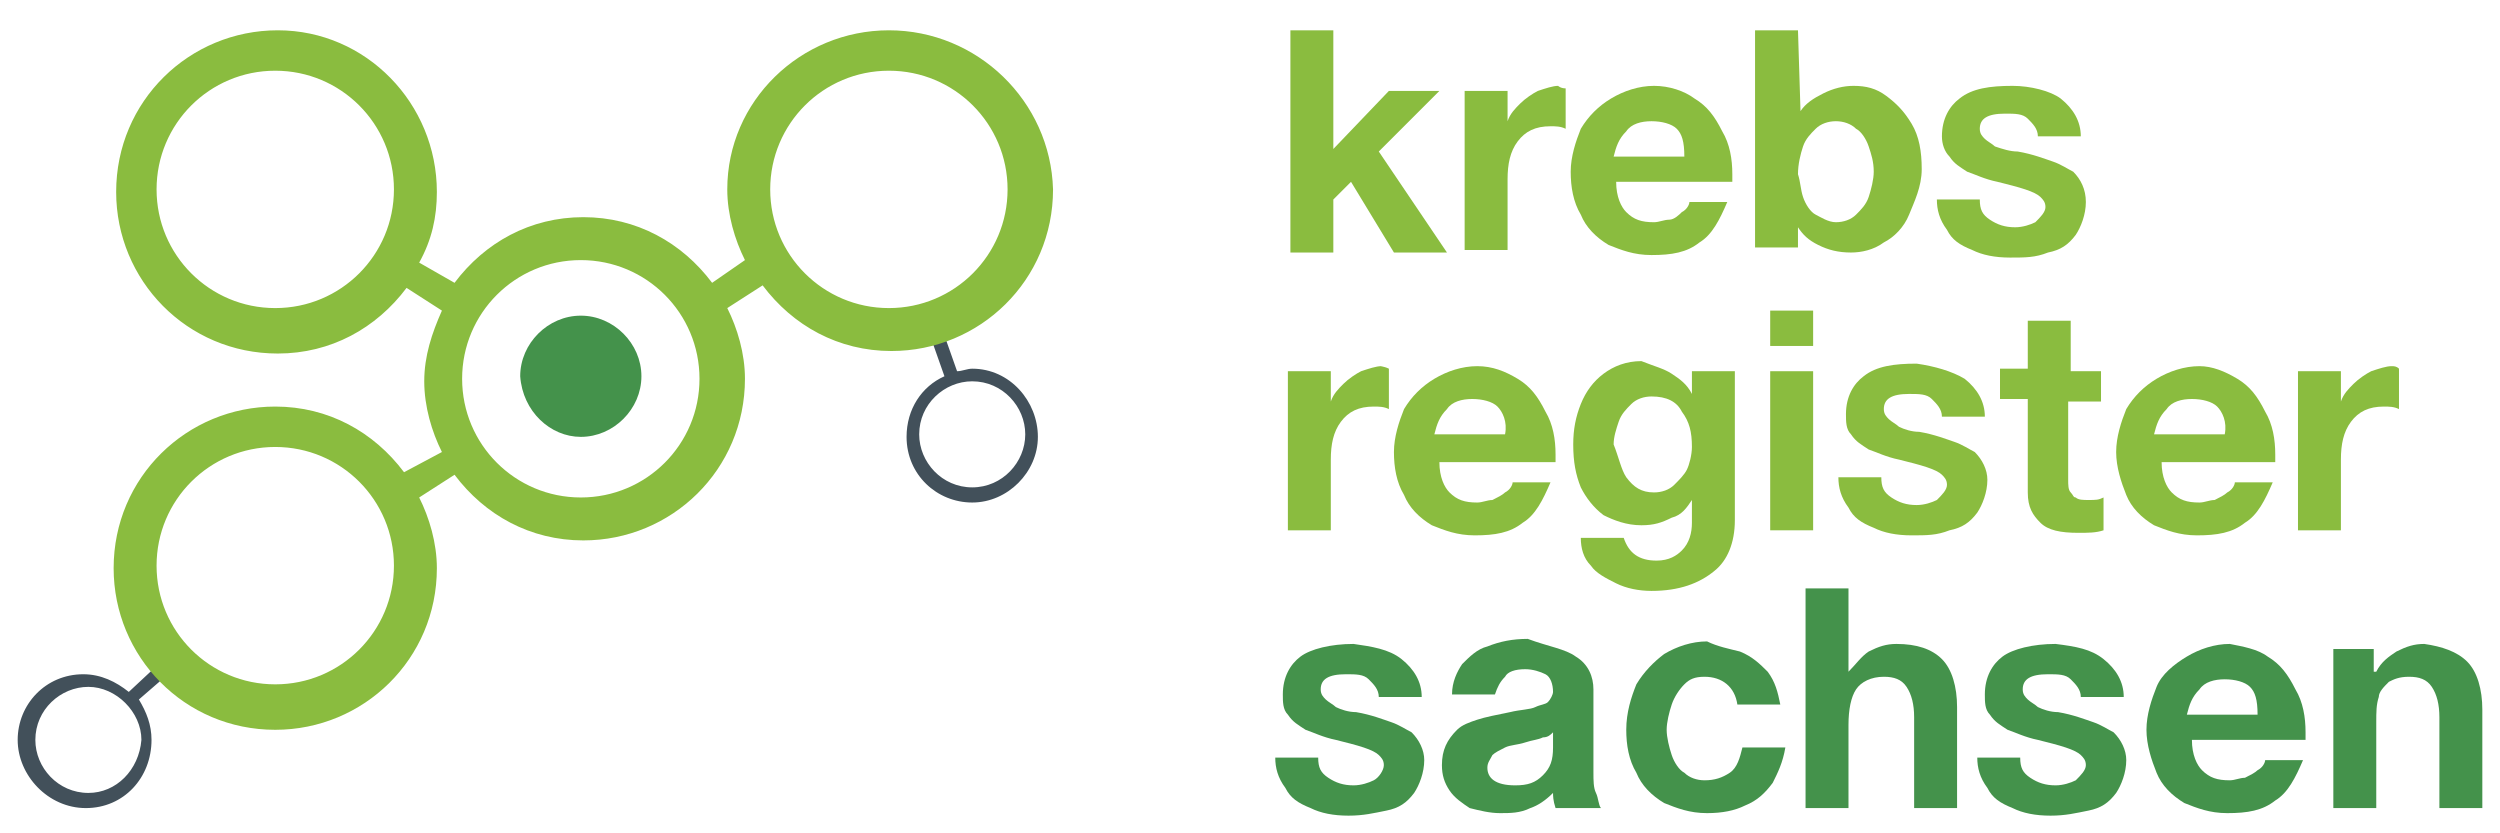 <?xml version="1.0" encoding="UTF-8"?>
<svg xmlns="http://www.w3.org/2000/svg" xmlns:xlink="http://www.w3.org/1999/xlink" version="1.1" id="Ebene_1" x="0px" y="0px" viewBox="0 0 99 33" style="enable-background:new 0 0 99 33;" xml:space="preserve">
<style type="text/css">
	.st0{fill:#42505A;}
	.st1{fill:#44924B;}
	.st2{fill:#8ABC3F;}
</style>
<g>
	<path class="st0" d="M3.5,31.4c-1.2,0-2.1-1-2.1-2.1c0-1.2,1-2.1,2.1-2.1s2.1,1,2.1,2.1C5.5,30.5,4.6,31.4,3.5,31.4 M7,26.4L6.6,26   l-1.5,1.4c-0.5-0.4-1.1-0.7-1.8-0.7c-1.5,0-2.6,1.2-2.6,2.6S1.9,32,3.4,32S6,30.8,6,29.3c0-0.6-0.2-1.1-0.5-1.6L7,26.4z"></path>
	<path class="st0" d="M38.5,19.3c-1.2,0-2.1-1-2.1-2.1c0-1.2,1-2.1,2.1-2.1c1.2,0,2.1,1,2.1,2.1C40.6,18.3,39.7,19.3,38.5,19.3    M38.5,14.6c-0.2,0-0.4,0.1-0.6,0.1l-0.6-1.7l-0.5,0.2l0.6,1.7c-0.9,0.4-1.5,1.3-1.5,2.4c0,1.5,1.2,2.6,2.6,2.6s2.6-1.2,2.6-2.6   S40,14.6,38.5,14.6"></path>
	<path class="st1" d="M23,17.3c1.3,0,2.4-1.1,2.4-2.4c0-1.3-1.1-2.4-2.4-2.4s-2.4,1.1-2.4,2.4C20.7,16.3,21.8,17.3,23,17.3"></path>
	<path class="st2" d="M35.2,12.2c-2.6,0-4.7-2.1-4.7-4.7s2.1-4.7,4.7-4.7c2.6,0,4.7,2.1,4.7,4.7C39.9,10.1,37.8,12.2,35.2,12.2    M23,19.7c-2.6,0-4.7-2.1-4.7-4.7s2.1-4.7,4.7-4.7s4.7,2.1,4.7,4.7C27.7,17.6,25.6,19.7,23,19.7 M10.9,27.1c-2.6,0-4.7-2.1-4.7-4.7   s2.1-4.7,4.7-4.7s4.7,2.1,4.7,4.7S13.5,27.1,10.9,27.1 M10.9,12.2c-2.6,0-4.7-2.1-4.7-4.7s2.1-4.7,4.7-4.7s4.7,2.1,4.7,4.7   C15.6,10.1,13.5,12.2,10.9,12.2 M35.2,1.2c-3.5,0-6.4,2.8-6.4,6.3c0,1,0.3,2,0.7,2.8l-1.3,0.9c-1.2-1.6-3-2.6-5.1-2.6   s-3.9,1-5.1,2.6l-1.4-0.8c0.5-0.9,0.7-1.8,0.7-2.8c0-3.5-2.8-6.4-6.3-6.4S4.6,4,4.6,7.6c0,3.5,2.8,6.4,6.4,6.4c2.1,0,3.9-1,5.1-2.6   l1.4,0.9c-0.4,0.9-0.7,1.8-0.7,2.8s0.3,2,0.7,2.8L16,18.7c-1.2-1.6-3-2.6-5.1-2.6c-3.5,0-6.4,2.8-6.4,6.4c0,3.5,2.8,6.4,6.4,6.4   c3.5,0,6.4-2.8,6.4-6.4c0-1-0.3-2-0.7-2.8l1.4-0.9c1.2,1.6,3,2.6,5.1,2.6c3.5,0,6.4-2.8,6.4-6.4c0-1-0.3-2-0.7-2.8l1.4-0.9   c1.2,1.6,3,2.6,5.1,2.6c3.5,0,6.4-2.8,6.4-6.4C41.6,4,38.7,1.2,35.2,1.2"></path>
	<g>
		<path class="st2" d="M52.8,5.9L55,3.6H57L54.6,6l2.7,4h-2.1l-1.7-2.8l-0.7,0.7V10h-1.7V1.2h1.7L52.8,5.9L52.8,5.9z"></path>
		<path class="st2" d="M62,3.5v1.6c-0.2-0.1-0.4-0.1-0.6-0.1c-0.6,0-1,0.2-1.3,0.6c-0.3,0.4-0.4,0.9-0.4,1.5v2.8h-1.7V3.6h1.7v1.2    l0,0c0.1-0.3,0.3-0.5,0.5-0.7c0.2-0.2,0.5-0.4,0.7-0.5c0.3-0.1,0.6-0.2,0.8-0.2C61.7,3.4,61.8,3.5,62,3.5z"></path>
		<path class="st2" d="M67.1,3.9c0.5,0.3,0.8,0.7,1.1,1.3c0.3,0.5,0.4,1.1,0.4,1.7v0.3H64c0,0.6,0.2,1,0.4,1.2    c0.3,0.3,0.6,0.4,1.1,0.4c0.2,0,0.4-0.1,0.6-0.1s0.4-0.2,0.5-0.3c0.2-0.1,0.3-0.3,0.3-0.4h1.5c-0.3,0.7-0.6,1.3-1.1,1.6    c-0.5,0.4-1.1,0.5-1.9,0.5c-0.7,0-1.2-0.2-1.7-0.4c-0.5-0.3-0.9-0.7-1.1-1.2c-0.3-0.5-0.4-1.1-0.4-1.7c0-0.6,0.2-1.2,0.4-1.7    c0.3-0.5,0.7-0.9,1.2-1.2c0.5-0.3,1.1-0.5,1.7-0.5C66.1,3.4,66.7,3.6,67.1,3.9z M66.4,5.1c-0.2-0.2-0.6-0.3-1-0.3s-0.8,0.1-1,0.4    c-0.3,0.3-0.4,0.6-0.5,1h2.8C66.7,5.6,66.6,5.3,66.4,5.1z"></path>
		<path class="st2" d="M71.3,4.4L71.3,4.4c0.2-0.3,0.5-0.5,0.9-0.7c0.4-0.2,0.8-0.3,1.2-0.3c0.5,0,0.9,0.1,1.3,0.4s0.7,0.6,1,1.1    s0.4,1.1,0.4,1.8S75.8,8,75.6,8.5s-0.6,0.9-1,1.1c-0.4,0.3-0.9,0.4-1.3,0.4c-0.5,0-0.9-0.1-1.3-0.3s-0.6-0.4-0.8-0.7l0,0v0.8h-1.7    V1.2h1.7L71.3,4.4L71.3,4.4z M71.4,7.8c0.1,0.3,0.3,0.6,0.5,0.7s0.5,0.3,0.8,0.3c0.3,0,0.6-0.1,0.8-0.3c0.2-0.2,0.4-0.4,0.5-0.7    c0.1-0.3,0.2-0.7,0.2-1c0-0.4-0.1-0.7-0.2-1s-0.3-0.6-0.5-0.7c-0.2-0.2-0.5-0.3-0.8-0.3c-0.3,0-0.6,0.1-0.8,0.3    c-0.2,0.2-0.4,0.4-0.5,0.7c-0.1,0.3-0.2,0.7-0.2,1.1C71.3,7.2,71.3,7.5,71.4,7.8z"></path>
		<path class="st2" d="M81.6,3.9c0.5,0.4,0.8,0.9,0.8,1.5h-1.7c0-0.3-0.2-0.5-0.4-0.7s-0.5-0.2-0.9-0.2c-0.7,0-1,0.2-1,0.6    c0,0.2,0.1,0.3,0.2,0.4c0.1,0.1,0.3,0.2,0.4,0.3C79.3,5.9,79.6,6,79.9,6c0.6,0.1,1.1,0.3,1.4,0.4c0.3,0.1,0.6,0.3,0.8,0.4    c0.3,0.3,0.5,0.7,0.5,1.2s-0.2,1-0.4,1.3c-0.3,0.4-0.6,0.6-1.1,0.7c-0.5,0.2-0.9,0.2-1.5,0.2c-0.6,0-1.1-0.1-1.5-0.3    c-0.5-0.2-0.8-0.4-1-0.8c-0.3-0.4-0.4-0.8-0.4-1.2h1.7c0,0.4,0.1,0.6,0.4,0.8c0.3,0.2,0.6,0.3,1,0.3c0.3,0,0.6-0.1,0.8-0.2    c0.2-0.2,0.4-0.4,0.4-0.6c0-0.2-0.1-0.3-0.2-0.4c-0.1-0.1-0.3-0.2-0.6-0.3c-0.3-0.1-0.7-0.2-1.1-0.3c-0.5-0.1-0.9-0.3-1.2-0.4    c-0.3-0.2-0.5-0.3-0.7-0.6C77,6,76.9,5.7,76.9,5.4c0-0.7,0.3-1.2,0.7-1.5c0.5-0.4,1.2-0.5,2.1-0.5C80.4,3.4,81.2,3.6,81.6,3.9z"></path>
	</g>
	<g>
		<path class="st2" d="M55,14.6v1.6c-0.2-0.1-0.4-0.1-0.6-0.1c-0.6,0-1,0.2-1.3,0.6c-0.3,0.4-0.4,0.9-0.4,1.5V21h-1.7v-6.3h1.7v1.2    l0,0c0.1-0.3,0.3-0.5,0.5-0.7c0.2-0.2,0.5-0.4,0.7-0.5c0.3-0.1,0.6-0.2,0.8-0.2C54.6,14.5,54.8,14.5,55,14.6z"></path>
		<path class="st2" d="M60.1,15c0.5,0.3,0.8,0.7,1.1,1.3c0.3,0.5,0.4,1.1,0.4,1.7v0.3H57c0,0.6,0.2,1,0.4,1.2    c0.3,0.3,0.6,0.4,1.1,0.4c0.2,0,0.4-0.1,0.6-0.1c0.2-0.1,0.4-0.2,0.5-0.3c0.2-0.1,0.3-0.3,0.3-0.4h1.5c-0.3,0.7-0.6,1.3-1.1,1.6    c-0.5,0.4-1.1,0.5-1.9,0.5c-0.7,0-1.2-0.2-1.7-0.4c-0.5-0.3-0.9-0.7-1.1-1.2c-0.3-0.5-0.4-1.1-0.4-1.7c0-0.6,0.2-1.2,0.4-1.7    c0.3-0.5,0.7-0.9,1.2-1.2c0.5-0.3,1.1-0.5,1.7-0.5C59.1,14.5,59.6,14.7,60.1,15z M59.3,16.1c-0.2-0.2-0.6-0.3-1-0.3    c-0.4,0-0.8,0.1-1,0.4c-0.3,0.3-0.4,0.6-0.5,1h2.8C59.7,16.7,59.5,16.3,59.3,16.1z"></path>
		<path class="st2" d="M66.2,14.8c0.3,0.2,0.6,0.4,0.8,0.8l0,0v-0.9h1.7v5.9c0,0.9-0.3,1.6-0.8,2c-0.6,0.5-1.4,0.8-2.5,0.8    c-0.5,0-1-0.1-1.4-0.3c-0.4-0.2-0.8-0.4-1-0.7c-0.3-0.3-0.4-0.7-0.4-1.1h1.7c0.2,0.6,0.6,0.9,1.3,0.9c0.5,0,0.8-0.2,1-0.4    c0.3-0.3,0.4-0.7,0.4-1.1v-0.9l0,0c-0.2,0.3-0.4,0.6-0.8,0.7c-0.4,0.2-0.7,0.3-1.2,0.3c-0.6,0-1.1-0.2-1.5-0.4    c-0.4-0.3-0.7-0.7-0.9-1.1c-0.2-0.5-0.3-1-0.3-1.7c0-0.6,0.1-1.1,0.3-1.6c0.2-0.5,0.5-0.9,0.9-1.2c0.4-0.3,0.9-0.5,1.5-0.5    C65.5,14.5,65.9,14.6,66.2,14.8z M64.4,18.9c0.3,0.4,0.6,0.6,1.1,0.6c0.3,0,0.6-0.1,0.8-0.3c0.2-0.2,0.4-0.4,0.5-0.6    s0.2-0.6,0.2-0.9c0-0.6-0.1-1-0.4-1.4c-0.2-0.4-0.6-0.6-1.2-0.6c-0.3,0-0.6,0.1-0.8,0.3c-0.2,0.2-0.4,0.4-0.5,0.7    c-0.1,0.3-0.2,0.6-0.2,0.9C64.1,18.1,64.2,18.6,64.4,18.9z"></path>
		<path class="st2" d="M71.8,13.7h-1.7v-1.4h1.7V13.7z M71.8,21h-1.7v-6.3h1.7V21z"></path>
		<path class="st2" d="M77.8,15c0.5,0.4,0.8,0.9,0.8,1.5h-1.7c0-0.3-0.2-0.5-0.4-0.7s-0.5-0.2-0.9-0.2c-0.7,0-1,0.2-1,0.6    c0,0.2,0.1,0.3,0.2,0.4s0.3,0.2,0.4,0.3c0.2,0.1,0.5,0.2,0.8,0.2c0.6,0.1,1.1,0.3,1.4,0.4c0.3,0.1,0.6,0.3,0.8,0.4    c0.3,0.3,0.5,0.7,0.5,1.1c0,0.5-0.2,1-0.4,1.3c-0.3,0.4-0.6,0.6-1.1,0.7c-0.5,0.2-0.9,0.2-1.5,0.2c-0.6,0-1.1-0.1-1.5-0.3    c-0.5-0.2-0.8-0.4-1-0.8c-0.3-0.4-0.4-0.8-0.4-1.2h1.7c0,0.4,0.1,0.6,0.4,0.8c0.3,0.2,0.6,0.3,1,0.3c0.3,0,0.6-0.1,0.8-0.2    c0.2-0.2,0.4-0.4,0.4-0.6c0-0.2-0.1-0.3-0.2-0.4c-0.1-0.1-0.3-0.2-0.6-0.3c-0.3-0.1-0.7-0.2-1.1-0.3c-0.5-0.1-0.9-0.3-1.2-0.4    c-0.3-0.2-0.5-0.3-0.7-0.6c-0.2-0.2-0.2-0.5-0.2-0.8c0-0.7,0.3-1.2,0.7-1.5c0.5-0.4,1.2-0.5,2.1-0.5C76.6,14.5,77.3,14.7,77.8,15z    "></path>
		<path class="st2" d="M81.9,14.7h1.3v1.2h-1.3v3.1c0,0.2,0,0.4,0.1,0.5c0.1,0.1,0.1,0.2,0.2,0.2c0.1,0.1,0.3,0.1,0.5,0.1    c0.3,0,0.4,0,0.6-0.1V21c-0.3,0.1-0.6,0.1-1,0.1c-0.7,0-1.2-0.1-1.5-0.4c-0.3-0.3-0.5-0.6-0.5-1.2v-3.7h-1.1v-1.2h1.1v-1.9h1.7    V14.7z"></path>
		<path class="st2" d="M88.6,15c0.5,0.3,0.8,0.7,1.1,1.3c0.3,0.5,0.4,1.1,0.4,1.7v0.3h-4.5c0,0.6,0.2,1,0.4,1.2    c0.3,0.3,0.6,0.4,1.1,0.4c0.2,0,0.4-0.1,0.6-0.1c0.2-0.1,0.4-0.2,0.5-0.3c0.2-0.1,0.3-0.3,0.3-0.4h1.5c-0.3,0.7-0.6,1.3-1.1,1.6    c-0.5,0.4-1.1,0.5-1.9,0.5c-0.7,0-1.2-0.2-1.7-0.4c-0.5-0.3-0.9-0.7-1.1-1.2s-0.4-1.1-0.4-1.7c0-0.6,0.2-1.2,0.4-1.7    c0.3-0.5,0.7-0.9,1.2-1.2c0.5-0.3,1.1-0.5,1.7-0.5C87.6,14.5,88.1,14.7,88.6,15z M87.8,16.1c-0.2-0.2-0.6-0.3-1-0.3    c-0.4,0-0.8,0.1-1,0.4c-0.3,0.3-0.4,0.6-0.5,1h2.8C88.2,16.7,88,16.3,87.8,16.1z"></path>
		<path class="st2" d="M95,14.6v1.6c-0.2-0.1-0.4-0.1-0.6-0.1c-0.6,0-1,0.2-1.3,0.6c-0.3,0.4-0.4,0.9-0.4,1.5V21H91v-6.3h1.7v1.2    l0,0c0.1-0.3,0.3-0.5,0.5-0.7c0.2-0.2,0.5-0.4,0.7-0.5c0.3-0.1,0.6-0.2,0.8-0.2C94.8,14.5,94.9,14.5,95,14.6z"></path>
	</g>
	<g>
		<path class="st1" d="M55.5,26.1c0.5,0.4,0.8,0.9,0.8,1.5h-1.7c0-0.3-0.2-0.5-0.4-0.7c-0.2-0.2-0.5-0.2-0.9-0.2c-0.7,0-1,0.2-1,0.6    c0,0.2,0.1,0.3,0.2,0.4c0.1,0.1,0.3,0.2,0.4,0.3c0.2,0.1,0.5,0.2,0.8,0.2c0.6,0.1,1.1,0.3,1.4,0.4c0.3,0.1,0.6,0.3,0.8,0.4    c0.3,0.3,0.5,0.7,0.5,1.1c0,0.5-0.2,1-0.4,1.3c-0.3,0.4-0.6,0.6-1.1,0.7s-0.9,0.2-1.5,0.2c-0.6,0-1.1-0.1-1.5-0.3    c-0.5-0.2-0.8-0.4-1-0.8c-0.3-0.4-0.4-0.8-0.4-1.2h1.7c0,0.4,0.1,0.6,0.4,0.8c0.3,0.2,0.6,0.3,1,0.3c0.3,0,0.6-0.1,0.8-0.2    s0.4-0.4,0.4-0.6c0-0.2-0.1-0.3-0.2-0.4c-0.1-0.1-0.3-0.2-0.6-0.3c-0.3-0.1-0.7-0.2-1.1-0.3c-0.5-0.1-0.9-0.3-1.2-0.4    c-0.3-0.2-0.5-0.3-0.7-0.6c-0.2-0.2-0.2-0.5-0.2-0.8c0-0.7,0.3-1.2,0.7-1.5s1.2-0.5,2.1-0.5C54.3,25.6,55,25.7,55.5,26.1z"></path>
		<path class="st1" d="M62.4,26c0.5,0.3,0.7,0.8,0.7,1.3v3.3c0,0.3,0,0.6,0.1,0.8s0.1,0.5,0.2,0.6h-1.8c-0.1-0.3-0.1-0.5-0.1-0.6    c-0.3,0.3-0.6,0.5-0.9,0.6c-0.4,0.2-0.8,0.2-1.2,0.2s-0.8-0.1-1.2-0.2c-0.3-0.2-0.6-0.4-0.8-0.7c-0.2-0.3-0.3-0.6-0.3-1    c0-0.6,0.2-1,0.6-1.4c0.2-0.2,0.5-0.3,0.8-0.4c0.3-0.1,0.8-0.2,1.3-0.3c0.4-0.1,0.8-0.1,1-0.2c0.2-0.1,0.4-0.1,0.5-0.2    c0.1-0.1,0.2-0.3,0.2-0.4c0-0.3-0.1-0.6-0.3-0.7c-0.2-0.1-0.5-0.2-0.8-0.2c-0.4,0-0.7,0.1-0.8,0.3c-0.2,0.2-0.3,0.4-0.4,0.7h-1.7    c0-0.5,0.2-0.9,0.4-1.2c0.3-0.3,0.6-0.6,1-0.7c0.5-0.2,1-0.3,1.6-0.3C61.3,25.6,62,25.7,62.4,26z M60,31.1c0.5,0,0.8-0.1,1.1-0.4    c0.3-0.3,0.4-0.6,0.4-1.1V29c-0.1,0.1-0.2,0.2-0.4,0.2c-0.2,0.1-0.4,0.1-0.7,0.2c-0.3,0.1-0.6,0.1-0.8,0.2    c-0.2,0.1-0.4,0.2-0.5,0.3c-0.1,0.2-0.2,0.3-0.2,0.5C58.9,30.8,59.2,31.1,60,31.1z"></path>
		<path class="st1" d="M68.9,25.8c0.5,0.2,0.8,0.5,1.1,0.8c0.3,0.4,0.4,0.8,0.5,1.3h-1.7c-0.1-0.7-0.6-1.1-1.3-1.1    c-0.4,0-0.6,0.1-0.8,0.3c-0.2,0.2-0.4,0.5-0.5,0.8s-0.2,0.7-0.2,1s0.1,0.7,0.2,1s0.3,0.6,0.5,0.7c0.2,0.2,0.5,0.3,0.8,0.3    c0.4,0,0.7-0.1,1-0.3c0.3-0.2,0.4-0.6,0.5-1h1.7c-0.1,0.6-0.3,1-0.5,1.4c-0.3,0.4-0.6,0.7-1.1,0.9c-0.4,0.2-0.9,0.3-1.5,0.3    c-0.7,0-1.2-0.2-1.7-0.4c-0.5-0.3-0.9-0.7-1.1-1.2c-0.3-0.5-0.4-1.1-0.4-1.7c0-0.7,0.2-1.3,0.4-1.8c0.3-0.5,0.7-0.9,1.1-1.2    c0.5-0.3,1.1-0.5,1.7-0.5C68,25.6,68.5,25.7,68.9,25.8z"></path>
		<path class="st1" d="M73.2,26.6L73.2,26.6c0.3-0.3,0.5-0.6,0.8-0.8c0.4-0.2,0.7-0.3,1.1-0.3c0.8,0,1.4,0.2,1.8,0.6    c0.4,0.4,0.6,1.1,0.6,1.9V32h-1.7v-3.6c0-0.5-0.1-0.9-0.3-1.2s-0.5-0.4-0.9-0.4c-0.5,0-0.9,0.2-1.1,0.5c-0.2,0.3-0.3,0.8-0.3,1.4    V32h-1.7v-8.7h1.7L73.2,26.6L73.2,26.6z"></path>
		<path class="st1" d="M83.3,26.1c0.5,0.4,0.8,0.9,0.8,1.5h-1.7c0-0.3-0.2-0.5-0.4-0.7c-0.2-0.2-0.5-0.2-0.9-0.2c-0.7,0-1,0.2-1,0.6    c0,0.2,0.1,0.3,0.2,0.4c0.1,0.1,0.3,0.2,0.4,0.3c0.2,0.1,0.5,0.2,0.8,0.2c0.6,0.1,1.1,0.3,1.4,0.4c0.3,0.1,0.6,0.3,0.8,0.4    c0.3,0.3,0.5,0.7,0.5,1.1c0,0.5-0.2,1-0.4,1.3c-0.3,0.4-0.6,0.6-1.1,0.7s-0.9,0.2-1.5,0.2c-0.6,0-1.1-0.1-1.5-0.3    c-0.5-0.2-0.8-0.4-1-0.8c-0.3-0.4-0.4-0.8-0.4-1.2H80c0,0.4,0.1,0.6,0.4,0.8c0.3,0.2,0.6,0.3,1,0.3c0.3,0,0.6-0.1,0.8-0.2    c0.2-0.2,0.4-0.4,0.4-0.6c0-0.2-0.1-0.3-0.2-0.4c-0.1-0.1-0.3-0.2-0.6-0.3c-0.3-0.1-0.7-0.2-1.1-0.3c-0.5-0.1-0.9-0.3-1.2-0.4    c-0.3-0.2-0.5-0.3-0.7-0.6c-0.2-0.2-0.2-0.5-0.2-0.8c0-0.7,0.3-1.2,0.7-1.5s1.2-0.5,2.1-0.5C82.2,25.6,82.8,25.7,83.3,26.1z"></path>
		<path class="st1" d="M89.8,26c0.5,0.3,0.8,0.7,1.1,1.3c0.3,0.5,0.4,1.1,0.4,1.7v0.3h-4.5c0,0.6,0.2,1,0.4,1.2    c0.3,0.3,0.6,0.4,1.1,0.4c0.2,0,0.4-0.1,0.6-0.1c0.2-0.1,0.4-0.2,0.5-0.3c0.2-0.1,0.3-0.3,0.3-0.4h1.5c-0.3,0.7-0.6,1.3-1.1,1.6    c-0.5,0.4-1.1,0.5-1.9,0.5c-0.7,0-1.2-0.2-1.7-0.4c-0.5-0.3-0.9-0.7-1.1-1.2s-0.4-1.1-0.4-1.7c0-0.6,0.2-1.2,0.4-1.7    s0.7-0.9,1.2-1.2c0.5-0.3,1.1-0.5,1.7-0.5C88.8,25.6,89.4,25.7,89.8,26z M89.1,27.2c-0.2-0.2-0.6-0.3-1-0.3s-0.8,0.1-1,0.4    c-0.3,0.3-0.4,0.6-0.5,1h2.8C89.4,27.7,89.3,27.4,89.1,27.2z"></path>
		<path class="st1" d="M97.7,26.2c0.4,0.4,0.6,1.1,0.6,1.9V32h-1.7v-3.6c0-0.5-0.1-0.9-0.3-1.2s-0.5-0.4-0.9-0.4    c-0.4,0-0.6,0.1-0.8,0.2c-0.2,0.2-0.4,0.4-0.4,0.6c-0.1,0.3-0.1,0.6-0.1,1V32h-1.7v-6.3H94v0.9h0.1c0.2-0.4,0.5-0.6,0.8-0.8    c0.4-0.2,0.7-0.3,1.1-0.3C96.7,25.6,97.3,25.8,97.7,26.2z"></path>
	</g>
</g>
</svg>
